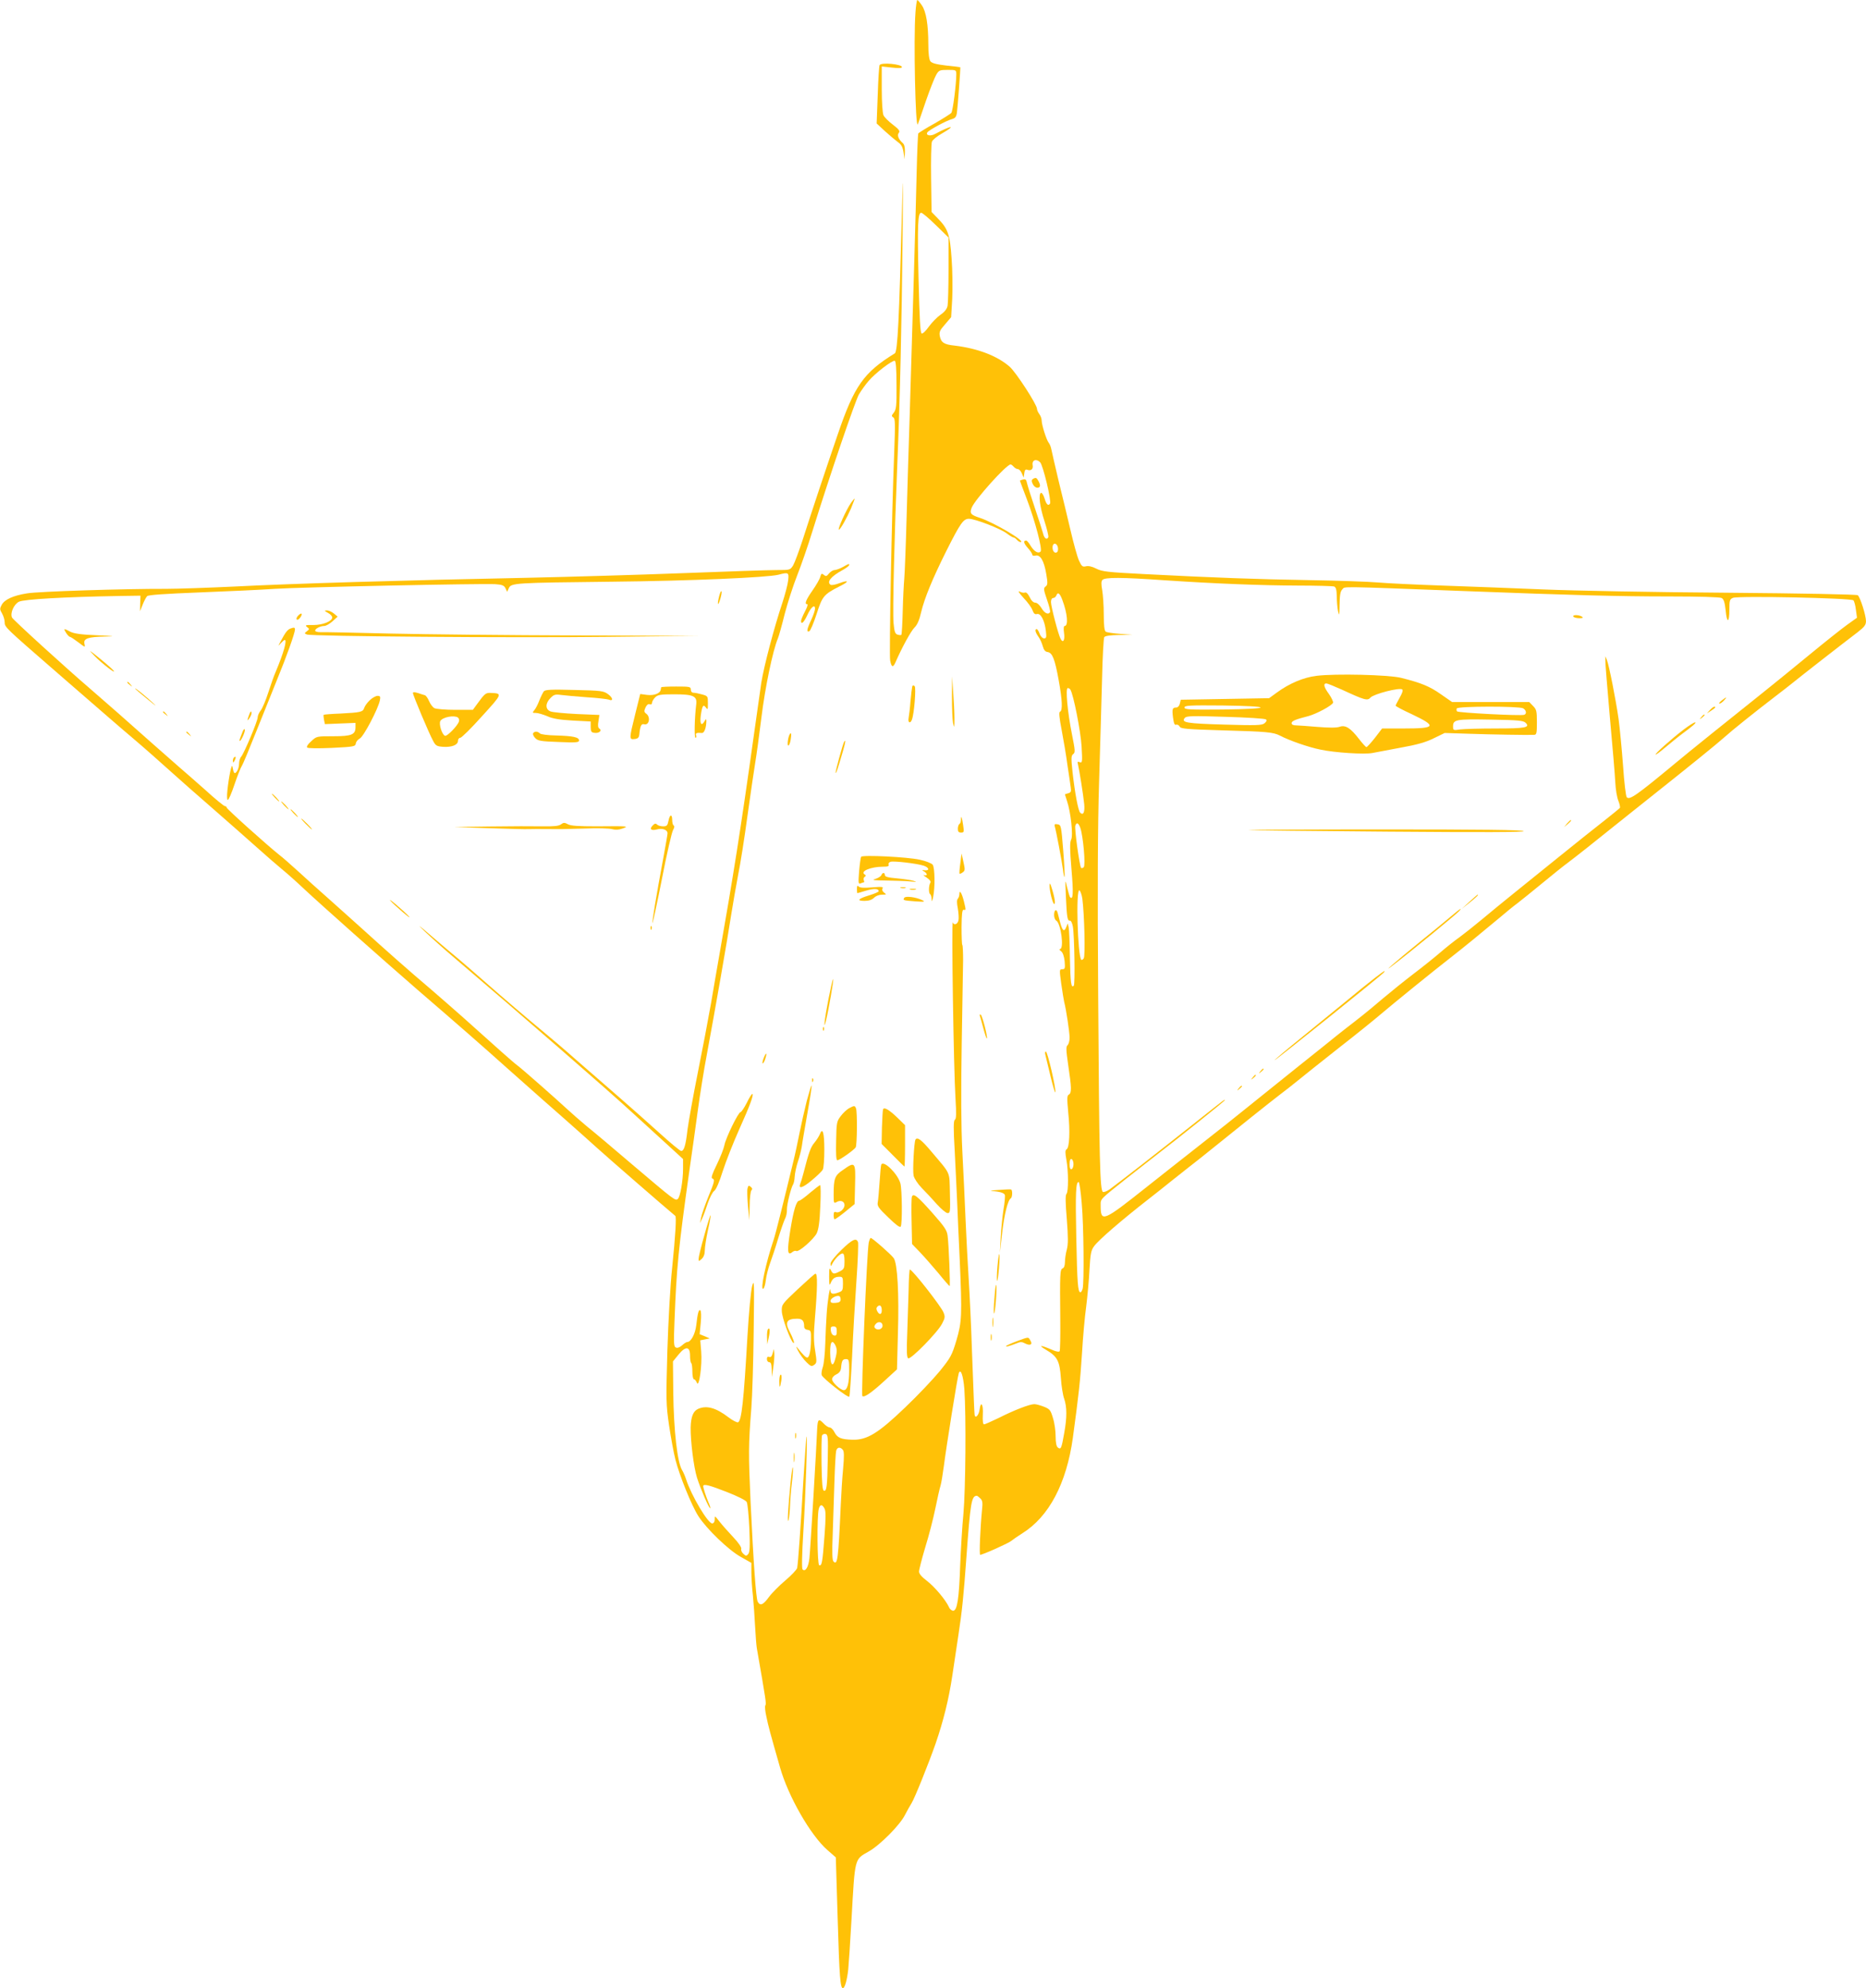 <?xml version="1.0" standalone="no"?>
<!DOCTYPE svg PUBLIC "-//W3C//DTD SVG 20010904//EN"
 "http://www.w3.org/TR/2001/REC-SVG-20010904/DTD/svg10.dtd">
<svg version="1.0" xmlns="http://www.w3.org/2000/svg"
 width="1202pt" height="1280pt" viewBox="0 0 1202 1280"
 preserveAspectRatio="xMidYMid meet">
<g transform="translate(0,1280) scale(0.1,-0.1)"
fill="#ffc107" stroke="none">
<path d="M5897 12718 c-13 -165 0 -755 15 -718 4 8 27 76 53 152 26 75 56 150
66 167 17 29 23 31 74 31 54 0 55 0 55 -30 0 -60 -22 -235 -32 -247 -5 -6 -54
-37 -108 -68 -55 -30 -102 -60 -105 -64 -2 -5 -7 -114 -10 -242 -5 -228 -25
-917 -45 -1569 -6 -179 -15 -476 -20 -660 -5 -184 -12 -362 -15 -395 -3 -33
-8 -127 -10 -209 -2 -82 -6 -151 -9 -153 -2 -3 -13 -2 -24 1 -16 5 -21 19 -26
74 -7 68 6 587 24 1022 17 400 29 933 34 1450 4 432 3 455 -4 180 -18 -698
-28 -904 -46 -915 -200 -123 -261 -209 -367 -520 -81 -236 -168 -498 -227
-682 -24 -73 -51 -146 -61 -163 -19 -30 -20 -30 -106 -30 -49 0 -320 -9 -603
-20 -283 -11 -738 -24 -1010 -30 -764 -15 -1534 -38 -1875 -56 -170 -8 -371
-15 -445 -15 -266 1 -826 -17 -895 -29 -90 -14 -146 -40 -164 -74 -13 -24 -13
-30 2 -55 9 -16 17 -41 17 -56 0 -33 2 -34 323 -313 132 -114 285 -247 340
-295 56 -49 129 -111 162 -139 71 -60 173 -150 265 -233 36 -33 149 -132 250
-220 101 -88 229 -201 284 -250 56 -50 128 -113 161 -140 33 -27 94 -81 135
-120 124 -116 511 -459 738 -656 283 -244 400 -346 589 -515 226 -201 226
-200 361 -319 67 -59 159 -141 203 -181 59 -54 454 -397 509 -442 8 -6 1 -126
-20 -332 -12 -109 -25 -344 -31 -534 -9 -322 -9 -346 11 -484 12 -79 30 -178
41 -220 26 -102 104 -295 147 -362 52 -82 196 -221 275 -264 l67 -38 0 -59 c0
-33 4 -101 10 -152 5 -51 11 -139 14 -197 3 -58 8 -121 11 -140 60 -344 62
-358 55 -370 -4 -6 -1 -39 7 -73 12 -59 23 -100 88 -327 53 -186 196 -435 304
-530 l55 -48 12 -394 c11 -379 17 -448 34 -448 12 0 27 55 34 120 3 30 13 174
21 320 23 405 18 387 111 440 72 40 202 171 234 236 14 27 33 61 42 75 18 27
110 255 155 384 50 145 85 285 108 440 13 88 31 205 39 260 23 149 34 257 51
495 26 358 33 399 67 400 4 0 14 -8 23 -17 14 -13 16 -28 11 -72 -11 -112 -19
-291 -12 -291 16 0 182 74 201 90 11 9 43 31 70 48 172 107 285 321 326 615
39 287 47 362 59 546 6 102 18 237 27 300 8 64 18 170 21 236 6 103 10 125 30
152 28 39 177 168 357 308 39 30 104 82 145 115 41 33 93 74 115 91 22 17 90
70 150 119 167 135 361 290 429 342 34 25 86 67 116 91 30 25 150 120 265 211
116 90 239 190 275 221 63 54 340 279 446 361 70 54 219 176 312 254 42 36 95
79 117 95 22 17 92 73 155 125 63 52 140 114 170 136 52 39 147 114 390 309
58 46 124 99 147 117 237 188 426 341 468 379 52 47 196 162 325 261 41 31 96
74 122 95 44 36 299 235 416 324 42 33 52 46 52 70 0 37 -37 154 -53 167 -7 5
-356 12 -847 16 -459 3 -988 13 -1175 21 -187 8 -482 19 -655 25 -173 6 -360
15 -415 20 -55 5 -253 12 -440 15 -348 6 -599 15 -1066 39 -235 12 -270 16
-307 35 -27 14 -51 19 -67 15 -22 -5 -27 -1 -45 38 -11 25 -35 112 -54 194
-19 82 -54 226 -77 319 -22 94 -43 184 -46 200 -3 17 -11 37 -18 45 -14 18
-45 114 -45 144 0 11 -7 30 -15 40 -8 11 -15 26 -15 34 0 27 -135 235 -176
271 -80 70 -206 118 -355 136 -68 7 -87 20 -95 61 -5 26 0 38 34 76 l39 46 7
119 c3 65 2 182 -4 258 -11 157 -23 192 -90 260 l-39 40 -3 215 c-2 118 1 225
5 237 4 12 32 35 62 52 100 57 66 56 -41 -1 -30 -17 -63 -10 -50 10 9 14 125
77 158 85 21 6 28 14 32 40 5 32 24 290 22 294 -1 1 -41 6 -91 11 -66 8 -92
15 -102 28 -8 11 -13 50 -13 108 0 127 -14 212 -42 252 -13 19 -26 34 -29 34
-3 0 -9 -37 -12 -82z m132 -1368 l81 -79 0 -204 c0 -113 -3 -218 -6 -235 -4
-21 -19 -40 -45 -58 -22 -15 -55 -49 -75 -76 -19 -27 -40 -48 -47 -45 -9 3
-14 95 -20 348 -8 356 -5 429 17 429 8 0 50 -36 95 -80z m-254 -1030 c1 -133
-2 -156 -17 -176 -16 -19 -16 -24 -4 -31 13 -7 13 -40 6 -228 -16 -395 -33
-1299 -26 -1337 8 -43 18 -48 33 -15 43 99 102 206 124 227 18 18 31 47 43
100 21 88 72 213 162 393 90 179 110 207 145 207 40 0 203 -63 244 -94 18 -14
38 -26 43 -26 5 0 15 -7 22 -15 7 -8 18 -15 24 -15 39 2 -171 126 -262 156
-59 19 -67 29 -53 65 20 52 224 279 251 279 4 0 13 -7 20 -15 7 -8 19 -15 26
-15 8 0 20 -12 26 -27 l12 -28 4 28 c2 20 8 27 18 23 25 -10 41 4 36 29 -6 33
23 44 48 19 19 -19 74 -250 64 -266 -11 -18 -24 -6 -35 32 -7 22 -17 39 -23
37 -18 -7 -9 -87 22 -182 16 -49 27 -96 25 -103 -9 -21 -27 -8 -34 24 -4 16
-28 90 -53 164 -25 74 -48 147 -51 162 -4 20 -9 25 -25 21 -11 -3 -20 -6 -20
-8 0 -1 20 -55 45 -120 54 -143 101 -323 88 -336 -15 -15 -41 0 -64 37 -11 19
-24 34 -28 34 -21 0 -18 -16 9 -47 17 -18 30 -39 30 -45 0 -5 9 -8 20 -5 31 8
55 -33 69 -115 11 -64 10 -74 -4 -84 -14 -11 -13 -19 9 -84 14 -40 23 -76 20
-81 -11 -19 -36 -7 -55 26 -13 21 -29 35 -40 35 -12 0 -26 13 -36 35 -11 22
-22 34 -31 30 -7 -3 -23 0 -35 7 -12 6 -1 -12 26 -41 27 -28 53 -64 58 -80 8
-21 15 -28 29 -24 24 6 49 -41 57 -108 5 -42 3 -49 -11 -49 -10 0 -23 13 -29
30 -6 17 -15 30 -19 30 -14 0 -9 -21 11 -49 11 -15 23 -42 28 -61 7 -25 16
-36 32 -38 30 -5 46 -44 71 -183 23 -127 26 -195 8 -201 -8 -3 -5 -35 11 -119
12 -63 29 -163 37 -224 9 -60 19 -125 21 -143 4 -28 2 -34 -16 -39 -11 -3 -21
-6 -21 -8 0 -1 6 -20 13 -41 24 -69 41 -223 27 -249 -9 -18 -9 -59 2 -191 13
-152 11 -200 -8 -181 -4 3 -12 32 -20 64 -12 57 -13 55 -8 -57 6 -135 10 -161
26 -157 7 1 15 -16 19 -38 10 -55 15 -372 6 -381 -17 -18 -22 18 -25 179 -1
95 -5 183 -8 197 l-6 25 -9 -22 c-13 -35 -25 -27 -39 25 -7 26 -14 55 -17 65
-7 28 -23 20 -23 -13 0 -16 6 -33 14 -37 30 -17 52 -183 24 -183 -6 0 -4 -6 6
-13 12 -9 20 -31 24 -65 4 -47 2 -52 -15 -52 -19 0 -19 -3 -7 -92 7 -51 16
-104 19 -118 13 -49 35 -196 35 -231 0 -20 -6 -41 -13 -48 -11 -9 -10 -31 4
-128 22 -146 23 -180 4 -190 -12 -7 -12 -24 -4 -113 13 -124 8 -228 -10 -239
-10 -6 -10 -21 -2 -66 14 -75 14 -208 1 -221 -8 -8 -7 -57 2 -163 9 -118 9
-161 0 -196 -7 -25 -12 -61 -12 -80 0 -22 -6 -38 -15 -41 -17 -7 -18 -32 -15
-336 1 -103 -1 -192 -4 -197 -4 -6 -23 -3 -49 9 -75 32 -93 32 -39 0 73 -43
88 -71 96 -183 3 -50 13 -110 21 -132 18 -52 19 -120 0 -223 -17 -97 -21 -107
-41 -91 -9 7 -14 32 -14 72 0 34 -7 86 -17 117 -15 51 -20 58 -57 73 -23 9
-51 17 -63 17 -31 0 -131 -39 -230 -89 -46 -22 -88 -41 -94 -41 -7 0 -10 21
-8 63 4 67 -13 92 -21 31 -5 -36 -28 -60 -32 -32 -2 19 -5 90 -17 413 -5 160
-15 367 -21 460 -6 94 -15 265 -20 380 -5 116 -14 316 -21 445 -8 160 -9 378
-4 685 4 248 8 492 9 543 0 52 -2 96 -5 98 -3 2 -5 54 -5 116 1 85 4 112 14
111 15 -4 15 -3 1 55 -13 52 -29 78 -29 46 0 -11 -5 -25 -10 -30 -7 -7 -7 -28
0 -63 5 -29 7 -64 4 -77 -6 -25 -29 -33 -36 -13 -10 29 5 -946 17 -1134 6 -97
5 -131 -4 -136 -9 -6 -10 -52 -1 -202 5 -107 13 -257 16 -334 3 -77 10 -239
16 -360 16 -365 14 -405 -21 -524 -29 -97 -37 -111 -107 -198 -42 -51 -142
-157 -223 -234 -173 -166 -246 -211 -340 -208 -74 2 -97 12 -116 49 -8 16 -22
30 -31 30 -8 0 -26 12 -40 27 -30 32 -37 26 -40 -35 -4 -112 -44 -782 -50
-834 -6 -57 -26 -90 -44 -72 -6 6 -4 97 5 244 15 237 28 638 20 610 -2 -8 -11
-134 -20 -280 -17 -298 -34 -535 -40 -565 -3 -11 -37 -47 -76 -80 -39 -33 -87
-81 -106 -107 -37 -51 -56 -59 -72 -30 -11 21 -27 245 -46 642 -14 313 -14
364 5 605 6 77 13 298 15 490 4 321 4 345 -10 295 -8 -31 -21 -168 -30 -320
-24 -421 -38 -548 -61 -557 -7 -2 -35 12 -61 32 -81 62 -142 79 -197 54 -31
-15 -45 -50 -47 -119 -1 -88 19 -253 41 -324 23 -72 76 -196 85 -196 3 0 -2
17 -11 37 -17 40 -34 93 -34 105 0 17 41 6 153 -38 69 -27 121 -53 127 -64 6
-11 13 -86 17 -169 5 -116 3 -154 -7 -166 -12 -14 -15 -14 -32 2 -10 9 -16 23
-13 31 3 9 -17 39 -52 76 -32 34 -72 79 -89 101 -29 37 -31 38 -30 15 1 -15
-5 -26 -15 -28 -26 -5 -136 180 -169 283 -7 22 -19 49 -26 60 -31 50 -54 255
-57 500 l-2 200 35 43 c46 57 75 55 75 -5 0 -23 3 -45 8 -49 4 -4 7 -29 7 -56
0 -26 5 -48 10 -48 6 0 14 -10 19 -22 14 -37 35 113 28 200 l-6 73 31 6 30 6
-32 14 -33 13 7 74 c4 43 3 77 -3 80 -10 7 -17 -16 -26 -97 -7 -56 -34 -107
-58 -107 -6 0 -21 -10 -33 -21 -14 -13 -30 -19 -39 -15 -15 5 -16 25 -10 173
13 339 25 466 96 968 17 116 41 289 54 385 13 96 39 261 59 365 50 269 132
736 156 895 12 74 32 191 45 258 14 68 41 239 60 380 20 142 42 295 50 342 8
47 26 178 40 292 23 189 73 430 106 508 6 14 26 85 44 158 19 73 55 184 80
247 25 63 70 192 99 287 115 369 275 837 299 879 15 25 42 63 62 86 42 50 153
135 169 130 7 -3 11 -54 11 -157z m1039 -1042 c3 -13 1 -27 -3 -31 -14 -14
-31 2 -31 29 0 30 26 32 34 2z m-1737 -215 c-3 -27 -20 -91 -37 -143 -53 -158
-119 -409 -136 -515 -8 -55 -28 -194 -44 -310 -89 -637 -136 -932 -230 -1465
-11 -63 -34 -194 -50 -290 -17 -96 -55 -297 -85 -446 -30 -149 -59 -313 -66
-364 -12 -106 -23 -140 -41 -140 -7 0 -69 51 -137 113 -68 61 -183 164 -256
227 -73 63 -197 171 -276 240 -79 70 -174 151 -210 180 -96 79 -286 241 -398
340 -53 47 -123 107 -156 135 -33 27 -112 94 -175 148 -89 77 -98 83 -40 27
41 -39 118 -108 171 -153 444 -378 1016 -875 1164 -1012 61 -55 158 -145 218
-199 l107 -98 0 -61 c0 -78 -18 -183 -34 -196 -16 -13 -20 -10 -296 224 -116
99 -246 209 -289 243 -42 35 -99 85 -126 110 -80 74 -287 256 -320 281 -29 21
-135 116 -359 317 -56 49 -150 132 -211 184 -122 103 -285 247 -437 385 -55
50 -150 134 -211 189 -62 54 -150 134 -197 177 -47 43 -102 91 -122 106 -72
57 -338 295 -338 304 0 5 -5 9 -11 9 -6 0 -63 46 -125 103 -63 56 -139 122
-168 147 -29 25 -111 97 -182 160 -132 118 -304 269 -398 350 -146 125 -495
442 -499 455 -12 29 13 85 45 101 31 16 295 31 648 37 l135 2 -2 -50 -1 -50
17 42 c9 23 22 48 29 55 8 8 111 15 339 24 181 7 398 17 483 23 167 11 1329
35 1420 30 45 -3 57 -8 66 -26 l11 -23 11 24 c15 33 41 34 667 41 497 5 1002
27 1070 45 64 17 68 15 62 -37z m2428 1 c329 -22 615 -33 857 -34 119 0 223
-3 232 -6 12 -5 16 -21 17 -63 0 -31 4 -74 8 -96 8 -34 9 -29 10 42 1 63 5 86
18 99 19 19 -42 20 778 -11 705 -27 1003 -35 1328 -35 193 0 326 -4 337 -10
14 -8 20 -26 26 -80 8 -86 24 -82 24 6 0 58 2 66 23 75 31 14 761 -1 776 -16
5 -5 13 -33 16 -61 l7 -51 -63 -45 c-35 -25 -147 -114 -249 -198 -102 -84
-234 -191 -294 -239 -180 -143 -497 -398 -561 -452 -251 -208 -297 -241 -316
-222 -6 6 -17 98 -24 204 -8 107 -21 242 -29 302 -18 125 -61 343 -75 378
l-10 24 0 -27 c-1 -16 13 -180 29 -365 17 -186 33 -375 35 -420 2 -45 11 -98
20 -119 8 -20 12 -40 10 -45 -3 -4 -52 -44 -108 -88 -56 -44 -181 -143 -277
-221 -96 -78 -229 -185 -295 -238 -66 -53 -160 -130 -210 -172 -49 -41 -115
-93 -145 -115 -30 -21 -84 -64 -120 -95 -36 -31 -114 -94 -175 -140 -60 -46
-147 -116 -192 -154 -45 -39 -125 -105 -178 -146 -54 -41 -111 -87 -129 -101
-17 -14 -125 -101 -241 -193 -115 -92 -259 -208 -320 -257 -60 -49 -202 -162
-315 -250 -113 -89 -266 -209 -340 -268 -287 -228 -300 -233 -300 -121 0 43
-8 34 165 172 44 35 121 95 170 133 173 133 465 367 465 372 0 7 -1 6 -145
-108 -300 -238 -525 -413 -597 -466 -17 -12 -36 -19 -43 -17 -20 8 -24 202
-31 1257 -5 691 -3 1102 6 1387 7 223 15 520 19 660 3 140 10 261 14 268 5 8
38 13 95 14 l87 1 -80 6 c-44 3 -86 10 -92 14 -9 6 -13 40 -13 111 0 57 -5
127 -10 156 -7 38 -7 57 1 66 15 18 121 18 404 -2z m-662 -126 c33 -87 40
-168 15 -168 -6 0 -8 -17 -4 -44 7 -47 -6 -70 -22 -39 -15 28 -62 208 -62 237
0 16 6 26 14 26 8 0 16 7 20 15 9 26 23 17 39 -27z m52 -578 c20 -32 66 -267
72 -364 6 -102 5 -109 -12 -103 -14 6 -16 3 -11 -15 8 -33 34 -194 40 -255 5
-52 -6 -75 -26 -55 -13 13 -34 127 -49 260 -10 93 -9 107 4 117 14 10 13 23
-8 128 -28 140 -43 297 -27 297 6 0 14 -4 17 -10z m64 -890 c18 -52 35 -240
22 -253 -6 -6 -14 -8 -17 -4 -10 10 -44 256 -37 272 8 23 20 18 32 -15z m13
-456 c13 -99 20 -369 9 -384 -5 -8 -13 -12 -16 -9 -23 24 -36 454 -12 447 6
-3 15 -27 19 -54z m-57 -1709 c0 -16 -6 -30 -12 -32 -9 -3 -13 7 -13 32 0 25
4 35 13 33 6 -3 12 -17 12 -33z m53 -252 c13 -142 16 -511 6 -550 -4 -13 -10
-23 -14 -23 -17 0 -21 58 -27 351 -6 291 -3 359 15 359 5 0 14 -62 20 -137z
m-756 -1196 c12 -173 8 -647 -6 -802 -8 -82 -17 -233 -21 -335 -7 -210 -19
-290 -45 -290 -9 0 -22 10 -27 23 -22 48 -94 133 -143 170 -33 25 -50 45 -50
59 0 12 18 82 40 156 23 73 52 186 65 250 13 64 28 131 34 149 5 17 14 73 21
125 14 112 88 577 96 597 12 34 29 -15 36 -102z m-880 -452 c-3 -176 -7 -208
-25 -202 -9 3 -13 51 -15 172 -1 93 0 175 3 183 3 7 13 12 22 10 16 -3 18 -18
15 -163z m97 61 c9 -10 9 -42 2 -122 -6 -60 -12 -163 -15 -229 -16 -358 -21
-394 -47 -368 -8 8 -10 57 -5 175 3 90 8 242 11 338 3 96 8 185 11 198 5 25
26 29 43 8z m-118 -378 c9 -16 9 -59 0 -177 -13 -172 -17 -194 -34 -188 -13 4
-15 314 -3 362 8 31 22 32 37 3z"/>
<path d="M6658 9719 c-14 -8 -15 -14 -6 -34 6 -14 19 -25 30 -25 21 0 23 16 5
47 -9 17 -16 19 -29 12z"/>
<path d="M5482 9563 c-31 -45 -89 -173 -78 -173 9 0 52 77 78 137 14 35 25 63
23 63 -2 0 -12 -12 -23 -27z"/>
<path d="M5430 9150 c-19 -11 -43 -19 -53 -20 -11 0 -27 -10 -37 -22 -15 -19
-20 -20 -33 -9 -14 11 -17 9 -23 -12 -3 -14 -26 -54 -50 -88 -43 -62 -54 -89
-34 -89 6 0 -1 -21 -15 -47 -14 -27 -25 -54 -25 -60 0 -27 18 -11 40 36 24 53
50 74 50 42 0 -11 -11 -43 -25 -73 -28 -59 -31 -80 -12 -72 7 2 28 52 47 110
37 116 46 127 148 179 64 31 62 44 -2 20 -24 -9 -49 -14 -55 -10 -28 17 1 54
77 95 23 13 42 27 42 32 0 10 1 11 -40 -12z"/>
<path d="M6132 8315 c0 -71 3 -148 7 -170 8 -36 9 -32 9 30 0 39 -4 115 -8
170 l-7 100 -1 -130z"/>
<path d="M5876 8379 c-2 -8 -7 -50 -11 -93 -3 -43 -9 -92 -12 -108 -6 -30 10
-40 21 -12 15 38 28 206 18 216 -8 8 -13 7 -16 -3z"/>
<path d="M5087 8073 c-11 -19 -18 -73 -9 -73 5 0 12 17 15 37 6 36 4 52 -6 36z"/>
<path d="M5437 8023 c-9 -16 -58 -195 -54 -199 4 -4 13 25 48 144 16 56 18 75
6 55z"/>
<path d="M6190 7522 c0 -11 -4 -24 -10 -27 -5 -3 -10 -17 -10 -31 0 -18 5 -24
21 -24 19 0 20 4 13 48 -7 51 -14 68 -14 34z"/>
<path d="M6794 7481 c10 -33 46 -226 53 -278 3 -29 8 -51 10 -49 3 2 -1 79 -8
169 -13 161 -14 166 -36 170 -18 3 -22 1 -19 -12z"/>
<path d="M6186 7242 c-5 -35 -7 -65 -5 -67 2 -2 12 2 21 9 15 11 15 18 4 67
l-12 54 -8 -63z"/>
<path d="M5547 7284 c-3 -5 -9 -47 -13 -93 -6 -77 -5 -84 10 -78 10 4 19 7 22
7 2 0 1 6 -2 14 -3 8 0 17 6 21 9 6 9 9 0 15 -32 20 39 50 117 50 32 0 41 3
37 14 -3 7 3 15 13 18 24 6 167 -11 212 -25 37 -12 41 -34 6 -30 -18 3 -18 2
-2 -8 9 -5 17 -14 17 -19 0 -5 -8 -7 -17 -4 -10 4 -3 -3 15 -15 21 -14 30 -26
25 -34 -11 -17 -12 -66 -2 -73 5 -3 10 -17 10 -32 1 -21 3 -18 10 13 13 63 11
189 -3 208 -7 9 -44 24 -83 32 -79 18 -369 32 -378 19z"/>
<path d="M5677 7165 c-4 -8 -21 -18 -39 -24 -26 -7 -11 -9 73 -10 58 -1 128
-3 155 -6 40 -4 43 -3 19 4 -16 5 -65 12 -107 16 -57 5 -78 10 -78 21 0 18
-16 18 -23 -1z"/>
<path d="M6761 7103 c-2 -35 20 -123 30 -123 9 0 3 43 -17 105 -8 27 -12 33
-13 18z"/>
<path d="M5520 7077 c0 -15 1 -27 3 -27 2 0 27 7 56 16 51 15 81 14 81 -4 0
-4 -27 -16 -60 -26 -73 -22 -85 -36 -31 -36 28 0 48 7 61 20 12 12 33 20 52
20 29 0 30 1 13 13 -11 9 -15 19 -10 27 7 11 -6 12 -67 7 -51 -4 -78 -3 -86 5
-9 9 -12 6 -12 -15z"/>
<path d="M5803 7083 c9 -2 23 -2 30 0 6 3 -1 5 -18 5 -16 0 -22 -2 -12 -5z"/>
<path d="M5863 7073 c9 -2 25 -2 35 0 9 3 1 5 -18 5 -19 0 -27 -2 -17 -5z"/>
<path d="M5825 7020 c-10 -16 -8 -17 70 -23 61 -4 67 -3 45 8 -38 19 -107 28
-115 15z"/>
<path d="M5336 6365 c-25 -128 -34 -211 -15 -135 17 69 50 262 46 266 -3 3
-16 -56 -31 -131z"/>
<path d="M6312 6259 c3 -8 13 -44 23 -82 10 -37 20 -66 22 -63 7 7 -29 146
-39 153 -7 4 -9 1 -6 -8z"/>
<path d="M5301 6174 c0 -11 3 -14 6 -6 3 7 2 16 -1 19 -3 4 -6 -2 -5 -13z"/>
<path d="M6734 6008 c3 -13 18 -74 33 -137 15 -63 29 -109 31 -103 6 19 -50
262 -61 262 -5 0 -7 -10 -3 -22z"/>
<path d="M4920 5990 c-7 -17 -10 -33 -8 -36 3 -3 11 9 17 27 14 42 7 49 -9 9z"/>
<path d="M5231 5844 c0 -11 3 -14 6 -6 3 7 2 16 -1 19 -3 4 -6 -2 -5 -13z"/>
<path d="M5197 5713 c-15 -60 -36 -153 -47 -208 -11 -55 -28 -136 -39 -180
-62 -257 -114 -466 -127 -505 -52 -154 -89 -330 -67 -317 6 4 13 28 16 55 3
27 15 75 27 108 12 32 36 104 52 159 17 55 37 112 44 127 8 14 14 41 13 60 -1
33 27 144 40 163 4 6 9 28 10 49 1 22 10 64 20 95 11 31 22 76 26 101 3 25 20
121 36 213 17 93 29 173 27 178 -2 5 -15 -39 -31 -98z"/>
<path d="M4811 5701 c-17 -34 -36 -61 -41 -61 -14 0 -96 -168 -104 -214 -4
-21 -26 -77 -49 -124 -29 -59 -38 -86 -29 -89 18 -7 16 -18 -27 -122 -21 -53
-42 -112 -45 -131 l-7 -35 14 30 c8 17 24 60 36 98 13 37 31 73 42 80 12 9 33
57 55 128 20 62 67 181 104 264 71 158 95 223 87 232 -3 3 -20 -22 -36 -56z"/>
<path d="M5469 5665 c-14 -8 -38 -30 -53 -50 -26 -34 -28 -42 -30 -160 -2 -86
0 -125 8 -125 14 0 107 66 118 83 9 14 11 228 2 251 -7 19 -11 19 -45 1z"/>
<path d="M5688 5657 c-2 -6 -5 -59 -7 -117 l-2 -105 72 -72 c39 -40 73 -73 75
-73 2 0 4 60 4 133 l0 133 -47 46 c-57 55 -89 73 -95 55z"/>
<path d="M5281 5498 c-5 -13 -21 -38 -35 -55 -24 -28 -36 -62 -71 -198 -7 -27
-16 -57 -20 -66 -14 -36 16 -27 74 22 34 28 66 59 71 69 6 10 10 68 10 129 0
108 -11 146 -29 99z"/>
<path d="M5897 5463 c-9 -16 -19 -201 -12 -232 4 -18 27 -53 53 -80 26 -26 70
-73 97 -104 28 -31 59 -57 69 -57 17 0 18 9 15 128 -4 145 9 116 -122 271 -63
75 -89 93 -100 74z"/>
<path d="M5677 5303 c-3 -5 -7 -55 -11 -113 -4 -58 -9 -117 -12 -132 -4 -22 5
-36 68 -96 48 -47 75 -67 80 -59 11 18 9 236 -2 278 -17 62 -107 150 -123 122z"/>
<path d="M5429 5267 c-52 -35 -59 -54 -59 -160 0 -53 1 -56 19 -46 24 15 51 5
51 -19 0 -26 -33 -54 -54 -46 -12 5 -16 0 -16 -20 0 -14 3 -26 6 -26 6 0 46
29 97 72 l32 26 3 126 c4 146 1 150 -79 93z"/>
<path d="M4815 5148 c-3 -12 -1 -63 3 -113 l9 -90 2 91 c0 49 6 95 11 100 8 8
6 15 -4 23 -13 11 -16 9 -21 -11z"/>
<path d="M5217 5120 c-32 -28 -63 -50 -68 -50 -19 0 -37 -60 -58 -189 -22
-137 -19 -169 13 -142 8 7 20 10 25 7 15 -10 112 75 132 114 12 26 19 72 23
173 4 75 3 137 -1 137 -5 -1 -34 -23 -66 -50z"/>
<path d="M6430 5139 c-41 -3 -59 -6 -40 -7 49 -3 78 -12 83 -25 2 -7 -1 -49
-9 -94 -7 -45 -15 -126 -18 -180 l-5 -98 14 124 c14 122 37 215 56 226 11 7
12 53 2 57 -5 2 -42 0 -83 -3z"/>
<path d="M5874 5095 c-3 -8 -4 -80 -2 -159 l3 -145 51 -53 c28 -29 81 -90 119
-135 37 -46 70 -83 72 -83 5 0 -5 266 -13 325 -4 34 -20 58 -98 146 -97 109
-123 130 -132 104z"/>
<path d="M4537 4847 c-21 -73 -37 -141 -37 -151 0 -18 1 -18 20 -1 13 12 20
31 20 55 0 20 9 78 20 129 12 52 19 95 17 97 -2 2 -20 -56 -40 -129z"/>
<path d="M5596 4800 c-12 -62 -50 -979 -41 -988 11 -11 57 20 138 94 l85 78 6
230 c8 259 -3 452 -27 486 -16 23 -138 130 -148 130 -4 0 -9 -14 -13 -30z m84
-436 c0 -28 -15 -32 -29 -6 -7 13 -7 22 1 30 16 16 28 5 28 -24z m5 -99 c0
-22 -31 -33 -48 -16 -7 7 -6 15 3 26 17 21 45 15 45 -10z"/>
<path d="M5419 4752 c-40 -39 -69 -76 -69 -87 1 -20 1 -20 12 0 17 32 50 65
65 65 9 0 13 -15 13 -50 0 -45 -3 -51 -30 -65 -39 -20 -45 -19 -58 8 -9 18
-11 11 -11 -43 0 -53 2 -60 10 -40 12 29 26 40 57 40 20 0 22 -5 22 -45 0 -40
-3 -47 -26 -55 -39 -15 -54 -12 -55 13 -2 35 -19 -70 -24 -153 -3 -41 -7 -127
-9 -191 -2 -64 -9 -132 -16 -151 -7 -20 -10 -43 -7 -51 8 -22 170 -149 178
-139 3 4 11 122 18 262 6 140 19 359 28 486 9 127 13 238 10 247 -11 30 -37
18 -108 -51z m-4 -318 c0 -14 -8 -20 -32 -22 -25 -2 -33 1 -33 13 0 16 36 36
55 31 6 -1 10 -11 10 -22z m-25 -205 c0 -24 -4 -30 -17 -27 -11 2 -19 14 -21
31 -3 22 1 27 17 27 17 0 21 -6 21 -31z m-10 -88 c13 -25 13 -46 -1 -95 -12
-44 -27 -38 -30 14 -6 90 7 125 31 81z m90 -165 c0 -82 -12 -126 -34 -126 -22
0 -76 50 -76 70 0 11 12 25 28 32 19 9 28 22 30 43 4 46 10 55 32 55 18 0 20
-6 20 -74z"/>
<path d="M6425 4645 c-4 -48 -5 -89 -2 -91 3 -3 8 33 12 81 4 47 5 88 2 91 -2
3 -8 -34 -12 -81z"/>
<path d="M5853 4497 c-2 -72 -6 -200 -9 -283 -5 -115 -3 -153 6 -159 16 -10
191 168 219 224 19 37 20 44 8 73 -18 41 -194 267 -216 275 -3 2 -7 -57 -8
-130z"/>
<path d="M5140 4501 c-103 -97 -105 -99 -104 -142 1 -43 56 -193 75 -205 10
-6 -2 30 -26 76 -30 58 -17 80 50 80 33 0 45 -13 45 -50 0 -12 8 -20 23 -22
20 -3 22 -8 21 -63 -1 -70 -10 -115 -24 -115 -10 0 -27 17 -65 65 -9 11 -6 1
6 -22 12 -23 36 -56 54 -73 27 -27 33 -29 50 -17 17 13 17 19 6 91 -10 58 -10
108 -2 204 17 202 18 292 4 292 -5 0 -55 -45 -113 -99z"/>
<path d="M6406 4447 c-5 -54 -6 -100 -3 -103 7 -7 20 157 15 182 -3 10 -8 -25
-12 -79z"/>
<path d="M6393 4285 c0 -27 2 -38 4 -22 2 15 2 37 0 50 -2 12 -4 0 -4 -28z"/>
<path d="M4948 4244 c-5 -4 -8 -28 -7 -53 l1 -46 9 40 c10 43 9 71 -3 59z"/>
<path d="M6382 4190 c0 -19 2 -27 5 -17 2 9 2 25 0 35 -3 9 -5 1 -5 -18z"/>
<path d="M6552 4166 c-35 -13 -66 -27 -70 -31 -8 -9 19 -2 65 16 26 11 36 11
56 0 33 -17 51 -7 34 19 -14 24 -8 24 -85 -4z"/>
<path d="M4977 4087 c-5 -20 -13 -27 -22 -23 -10 4 -15 -1 -15 -14 0 -11 7
-20 15 -20 11 0 15 -12 16 -47 l1 -48 9 60 c5 33 8 74 7 90 l-3 30 -8 -28z"/>
<path d="M5020 3908 c0 -49 5 -47 13 5 3 20 2 37 -4 37 -5 0 -9 -19 -9 -42z"/>
<path d="M5122 3555 c0 -16 2 -22 5 -12 2 9 2 23 0 30 -3 6 -5 -1 -5 -18z"/>
<path d="M5113 3415 c0 -27 2 -38 4 -22 2 15 2 37 0 50 -2 12 -4 0 -4 -28z"/>
<path d="M5092 3250 c-16 -164 -22 -271 -12 -235 4 17 8 57 9 90 1 33 6 99 12
148 6 48 9 93 6 100 -2 6 -9 -40 -15 -103z"/>
<path d="M4632 8960 c-6 -24 -9 -46 -7 -48 6 -6 27 68 23 80 -3 7 -10 -8 -16
-32z"/>
<path d="M2113 8854 c15 -8 27 -21 27 -29 0 -25 -61 -49 -122 -49 -50 1 -55
-1 -40 -13 16 -12 16 -14 -1 -27 -17 -13 -17 -14 0 -21 30 -12 1321 -22 1938
-15 l580 6 -780 3 c-429 1 -969 7 -1200 12 -231 6 -435 10 -452 9 -18 0 -33 4
-33 10 0 13 34 30 59 30 11 0 35 14 53 30 l33 30 -24 20 c-13 11 -33 20 -45
20 -19 -1 -18 -2 7 -16z"/>
<path d="M1922 8838 c-7 -7 -12 -16 -12 -20 0 -15 15 -8 28 12 13 22 3 27 -16
8z"/>
<path d="M1870 8753 c-18 -7 -32 -25 -60 -78 -20 -37 -20 -38 -2 -17 11 12 23
22 26 22 17 0 -8 -86 -58 -205 -10 -22 -31 -81 -47 -131 -16 -50 -38 -103 -49
-117 -11 -14 -20 -34 -20 -45 0 -24 -87 -230 -106 -253 -8 -8 -14 -29 -14 -45
0 -17 -6 -39 -14 -50 -15 -20 -20 -16 -29 31 -4 24 -23 -65 -32 -152 -4 -37
-3 -63 2 -63 6 0 25 44 43 98 18 53 39 108 48 121 8 13 49 112 92 220 43 108
104 259 135 336 61 148 115 300 115 322 0 14 -6 15 -30 6z"/>
<path d="M426 8725 c9 -14 20 -25 24 -25 5 0 29 -16 54 -35 45 -34 46 -35 40
-10 -8 34 23 45 134 47 71 1 62 3 -53 8 -102 4 -149 11 -172 23 -43 23 -46 22
-27 -8z"/>
<path d="M609 8577 c45 -47 148 -126 121 -93 -8 10 -48 45 -90 79 -71 57 -73
58 -31 14z"/>
<path d="M820 8406 c0 -2 8 -10 18 -17 15 -13 16 -12 3 4 -13 16 -21 21 -21
13z"/>
<path d="M4259 8375 c-1 -3 -2 -9 -3 -15 -3 -24 -42 -39 -87 -34 l-45 6 -32
-129 c-40 -161 -40 -165 -4 -161 20 2 28 9 30 28 6 59 13 72 32 67 32 -8 42
47 13 68 -15 11 -15 17 -5 40 8 17 18 25 27 21 9 -3 15 0 15 9 0 8 9 24 20 35
17 17 33 20 123 20 122 0 148 -11 142 -63 -11 -88 -14 -217 -5 -217 5 0 7 7 4
15 -6 15 4 19 37 16 16 -2 29 36 29 78 -1 14 -2 14 -11 -1 -20 -36 -32 -20
-25 34 9 65 16 76 33 53 12 -17 13 -14 13 28 0 45 -1 46 -37 56 -21 6 -46 11
-55 11 -11 0 -18 8 -18 20 0 19 -7 20 -95 20 -52 0 -96 -2 -96 -5z"/>
<path d="M870 8367 c0 -2 37 -34 83 -71 45 -37 62 -49 37 -26 -52 48 -120 104
-120 97z"/>
<path d="M3503 8349 c-6 -8 -19 -34 -29 -59 -9 -25 -24 -53 -32 -62 -14 -17
-13 -18 10 -18 14 0 47 -10 73 -21 36 -16 78 -23 164 -28 l116 -6 0 -35 c0
-29 4 -36 24 -38 29 -5 52 15 32 27 -9 6 -11 20 -6 48 l6 40 -145 6 c-79 4
-156 11 -170 17 -34 13 -34 52 0 86 21 22 31 25 67 20 23 -3 98 -10 167 -15
69 -4 132 -12 141 -15 31 -13 28 11 -3 34 -30 22 -42 24 -218 28 -149 4 -188
2 -197 -9z"/>
<path d="M2660 8338 c0 -14 104 -261 130 -308 16 -31 24 -35 63 -38 57 -4 97
12 97 38 0 11 7 20 15 20 8 0 71 62 139 138 134 147 135 148 54 151 -29 1 -37
-6 -82 -68 l-30 -41 -114 0 c-62 0 -122 5 -134 11 -11 6 -26 26 -34 45 -8 19
-20 36 -27 38 -7 2 -27 8 -44 14 -23 7 -33 7 -33 0z m289 -157 c7 -5 11 -16 7
-27 -9 -27 -76 -96 -89 -91 -20 6 -42 77 -30 96 15 24 87 38 112 22z"/>
<path d="M2382 8292 c-16 -15 -32 -37 -36 -50 -9 -26 -22 -29 -154 -36 -57 -2
-105 -6 -107 -8 -2 -1 -1 -16 2 -32 l6 -28 98 4 99 4 0 -27 c0 -49 -25 -59
-144 -59 -106 0 -107 0 -141 -32 -22 -19 -32 -35 -26 -41 5 -5 70 -6 159 -2
144 7 151 9 154 29 2 11 13 25 25 31 24 10 119 191 130 246 5 24 2 29 -15 29
-11 0 -33 -12 -50 -28z"/>
<path d="M1050 8216 c0 -2 8 -10 18 -17 15 -13 16 -12 3 4 -13 16 -21 21 -21
13z"/>
<path d="M1601 8188 c-10 -30 -9 -31 4 -14 8 11 15 26 15 33 0 22 -8 14 -19
-19z"/>
<path d="M1561 8085 c-19 -49 -21 -55 -16 -55 9 0 36 62 32 73 -3 7 -10 -1
-16 -18z"/>
<path d="M1200 8086 c0 -2 8 -10 18 -17 15 -13 16 -12 3 4 -13 16 -21 21 -21
13z"/>
<path d="M3434 8079 c-3 -6 3 -20 14 -31 17 -18 37 -21 151 -25 112 -5 131 -3
131 10 0 21 -40 29 -148 32 -54 1 -98 7 -104 13 -15 15 -35 15 -44 1z"/>
<path d="M1507 7923 c-4 -3 -7 -13 -7 -22 1 -13 3 -13 11 2 11 19 8 33 -4 20z"/>
<path d="M1770 7665 c13 -14 26 -25 28 -25 3 0 -5 11 -18 25 -13 14 -26 25
-28 25 -3 0 5 -11 18 -25z"/>
<path d="M1830 7615 c13 -14 26 -25 28 -25 3 0 -5 11 -18 25 -13 14 -26 25
-28 25 -3 0 5 -11 18 -25z"/>
<path d="M1890 7565 c13 -14 26 -25 28 -25 3 0 -5 11 -18 25 -13 14 -26 25
-28 25 -3 0 5 -11 18 -25z"/>
<path d="M4306 7515 c-6 -30 -11 -35 -34 -35 -16 0 -33 5 -39 11 -9 9 -16 8
-28 -5 -24 -23 -11 -36 26 -26 35 10 69 -2 69 -25 0 -7 -12 -76 -26 -152 -49
-264 -74 -417 -71 -426 1 -5 29 123 61 285 31 161 64 303 72 315 8 14 10 24 4
28 -6 3 -10 19 -10 36 0 40 -16 37 -24 -6z"/>
<path d="M1970 7495 c19 -19 36 -35 39 -35 3 0 -10 16 -29 35 -19 19 -36 35
-39 35 -3 0 10 -16 29 -35z"/>
<path d="M3614 7493 c-14 -11 -46 -14 -119 -13 -55 1 -206 1 -335 -1 l-235 -3
225 -8 c124 -4 236 -7 250 -6 21 1 58 1 218 0 9 0 79 2 154 4 76 3 152 1 170
-4 23 -6 44 -5 68 4 43 15 41 16 -165 14 -118 0 -167 3 -186 13 -22 12 -29 12
-45 0z"/>
<path d="M2515 7001 c11 -13 47 -46 80 -74 33 -28 51 -41 40 -28 -11 13 -47
46 -80 74 -33 28 -51 41 -40 28z"/>
<path d="M4191 6824 c0 -11 3 -14 6 -6 3 7 2 16 -1 19 -3 4 -6 -2 -5 -13z"/>
<path d="M10135 8830 c3 -5 21 -10 38 -10 24 0 28 3 17 10 -20 13 -63 13 -55
0z"/>
<path d="M8481 8449 c-84 -10 -176 -49 -255 -107 l-51 -37 -285 -5 -284 -5 -6
-25 c-3 -14 -13 -25 -22 -25 -26 0 -29 -9 -22 -64 5 -38 10 -51 20 -47 7 3 18
-2 23 -12 8 -14 41 -17 273 -24 291 -8 330 -12 373 -34 61 -32 182 -74 260
-90 93 -20 284 -32 335 -22 19 4 100 19 180 34 107 19 164 35 216 61 l70 34
155 -5 c145 -5 383 -9 422 -7 15 1 17 12 17 81 0 73 -3 83 -25 105 l-24 25
-249 0 -248 0 -72 50 c-72 51 -128 74 -257 106 -82 20 -423 28 -544 13z m165
-90 c145 -67 163 -72 182 -50 21 23 190 67 205 52 6 -6 -1 -25 -17 -53 -14
-25 -26 -48 -26 -51 0 -4 47 -29 104 -55 164 -78 156 -92 -50 -92 l-141 0 -46
-60 c-26 -33 -51 -60 -55 -60 -4 0 -25 23 -46 50 -56 73 -89 94 -126 81 -20
-7 -67 -7 -142 -1 -62 5 -125 10 -140 10 -18 0 -28 5 -28 14 0 14 23 24 109
46 51 14 151 67 158 86 2 6 -9 31 -26 55 -33 45 -39 69 -17 69 7 0 53 -19 102
-41z m-526 -114 c0 -6 -90 -11 -245 -13 -215 -2 -245 0 -245 13 0 13 30 15
245 13 155 -2 245 -7 245 -13z m1691 -5 c21 -12 25 -36 7 -42 -22 -8 -423 13
-432 22 -4 4 -5 13 -2 19 9 15 400 15 427 1z m-1656 -72 c7 -6 3 -14 -10 -25
-17 -13 -53 -14 -260 -8 -243 7 -278 13 -253 43 11 13 47 14 263 7 140 -4 254
-11 260 -17z m1673 -22 c30 -30 -3 -36 -194 -36 -100 0 -202 -3 -228 -6 -44
-7 -46 -6 -46 19 0 45 19 48 243 44 179 -3 210 -6 225 -21z"/>
<path d="M11090 8290 c-14 -11 -20 -20 -14 -20 6 0 19 9 29 20 23 25 17 25
-15 0z"/>
<path d="M11014 8228 l-19 -21 28 18 c28 18 33 25 19 25 -5 0 -17 -10 -28 -22z"/>
<path d="M10959 8183 c-13 -16 -12 -17 4 -4 9 7 17 15 17 17 0 8 -8 3 -21 -13z"/>
<path d="M10844 8102 c-78 -60 -185 -155 -179 -160 2 -2 32 20 67 50 35 29 81
67 103 83 72 53 97 75 83 74 -7 0 -41 -22 -74 -47z"/>
<path d="M10094 7498 l-19 -23 23 19 c21 18 27 26 19 26 -2 0 -12 -10 -23 -22z"/>
<path d="M8041 7456 c2 -2 404 -6 892 -10 620 -5 887 -4 882 3 -4 8 -284 11
-892 11 -488 0 -884 -2 -882 -4z"/>
<path d="M9465 6994 l-50 -46 53 42 c45 36 59 51 50 50 -2 0 -25 -21 -53 -46z"/>
<path d="M9345 6899 c-33 -28 -123 -102 -200 -164 -158 -128 -260 -218 -164
-143 103 78 406 327 419 343 21 25 8 17 -55 -36z"/>
<path d="M8855 6503 c-33 -25 -107 -85 -165 -133 -58 -47 -190 -155 -293 -239
-103 -83 -187 -154 -187 -157 0 -6 697 553 705 566 10 16 4 12 -60 -37z"/>
<path d="M8119 5903 c-13 -16 -12 -17 4 -4 16 13 21 21 13 21 -2 0 -10 -8 -17
-17z"/>
<path d="M8069 5863 c-13 -16 -12 -17 4 -4 16 13 21 21 13 21 -2 0 -10 -8 -17
-17z"/>
<path d="M7979 5793 c-13 -16 -12 -17 4 -4 9 7 17 15 17 17 0 8 -8 3 -21 -13z"/>
<path d="M5666 12381 c-3 -5 -9 -91 -12 -192 l-7 -184 54 -50 c30 -27 68 -59
83 -70 22 -15 31 -32 36 -65 l7 -45 2 46 c1 31 -4 51 -15 59 -26 23 -37 50
-24 65 9 11 1 22 -38 52 -28 21 -55 48 -61 61 -6 13 -11 83 -11 168 l0 146 65
-7 c41 -5 65 -4 65 3 0 19 -133 32 -144 13z"/>
</g>
</svg>
